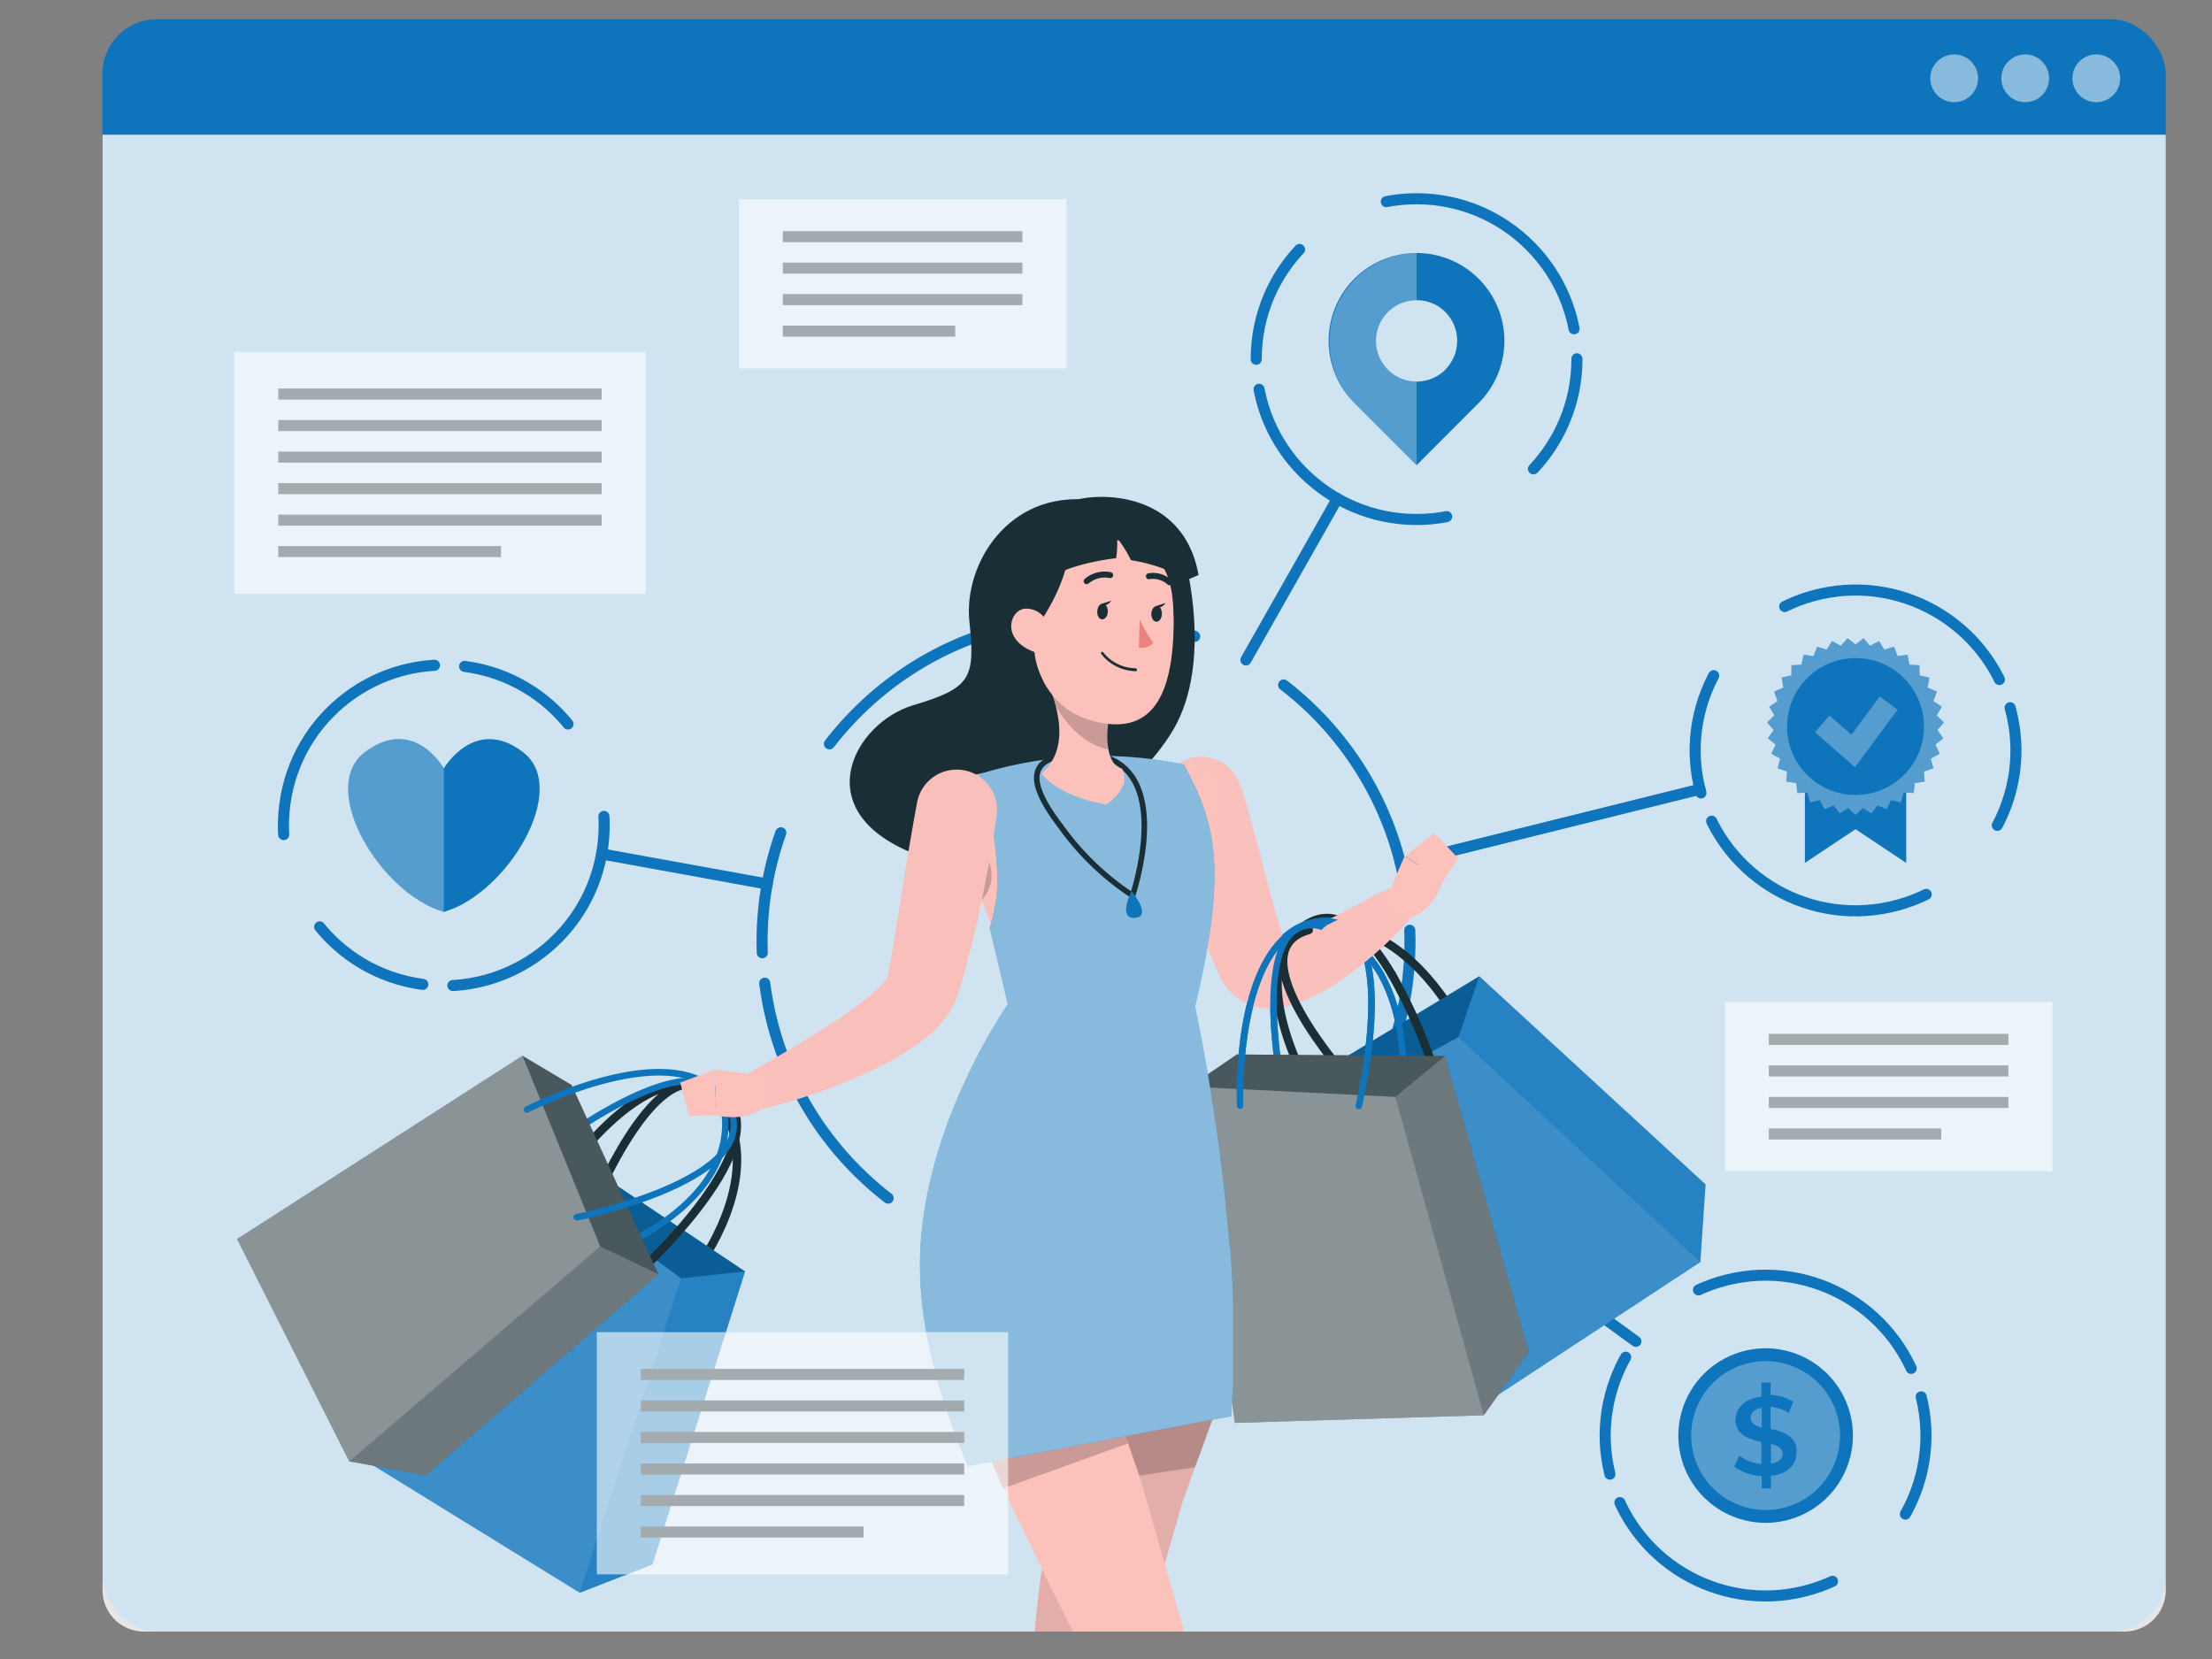<svg xmlns="http://www.w3.org/2000/svg" id="b1127ec7-03ca-467d-bf68-7cb068e7a052" data-name="Layer 1" viewBox="0 0 200 150"><rect x="0" y="0" width="200" height="150" fill="#808080" stroke="none"/><defs><style>.eafbe86b-ddb5-4d0b-82b0-63b631d8983c{fill:#0e74bb;}.ab53586a-e867-4678-bcfc-7593120a7008,.ad4e100e-896f-464a-bafb-afa60e9bf328,.af3e88de-bd96-4344-a50f-377c65035845,.b2ba86cc-29bb-457d-8012-9e891bf44e27,.b592d546-d0e6-4cbd-97f6-20b055ea99e0,.e40eb1cc-bac5-4da0-8084-0a31f04b4efc{fill:#fff;}.b592d546-d0e6-4cbd-97f6-20b055ea99e0{opacity:0.8;}.a000212c-4af8-4c0f-aae8-7e5da39e0f91,.a1c8bc28-eec2-41ed-86d0-d64fc3c59061,.a98bbe9c-9f67-4d50-b7fa-7cd70ee61658,.ac45590e-9ae3-4d70-a1c7-58a707c3bcbb,.ad627a38-e774-435c-9f26-3e9f2e804024,.adfc861a-7f82-49ea-af84-a9ef8c645955,.b29d099b-a529-4eea-be20-57c602fd358a,.bb7db1bf-3e32-4f9d-b155-c25f5b06b7d3,.f2341ddb-9a4e-47a2-86ea-ec6a9d1ba81f,.f4a7be04-aa27-474f-af88-fe1fe3a74fa9,.fa8d6cd0-754a-4679-9c84-724f77afa37a{fill:none;}.a1c8bc28-eec2-41ed-86d0-d64fc3c59061,.ac45590e-9ae3-4d70-a1c7-58a707c3bcbb,.adfc861a-7f82-49ea-af84-a9ef8c645955,.f4a7be04-aa27-474f-af88-fe1fe3a74fa9{stroke:#1a2e35;}.a1c8bc28-eec2-41ed-86d0-d64fc3c59061,.a98bbe9c-9f67-4d50-b7fa-7cd70ee61658,.ac45590e-9ae3-4d70-a1c7-58a707c3bcbb{stroke-miterlimit:10;}.af3e88de-bd96-4344-a50f-377c65035845{opacity:0.6;}.a98bbe9c-9f67-4d50-b7fa-7cd70ee61658,.b2ba86cc-29bb-457d-8012-9e891bf44e27{opacity:0.3;}.a98bbe9c-9f67-4d50-b7fa-7cd70ee61658{stroke:#fff;stroke-width:2px;}.a000212c-4af8-4c0f-aae8-7e5da39e0f91,.ad627a38-e774-435c-9f26-3e9f2e804024,.b29d099b-a529-4eea-be20-57c602fd358a,.bb7db1bf-3e32-4f9d-b155-c25f5b06b7d3,.f2341ddb-9a4e-47a2-86ea-ec6a9d1ba81f,.fa8d6cd0-754a-4679-9c84-724f77afa37a{stroke:#0e74bb;}.a000212c-4af8-4c0f-aae8-7e5da39e0f91,.ad627a38-e774-435c-9f26-3e9f2e804024,.adfc861a-7f82-49ea-af84-a9ef8c645955,.b29d099b-a529-4eea-be20-57c602fd358a,.bb7db1bf-3e32-4f9d-b155-c25f5b06b7d3,.f2341ddb-9a4e-47a2-86ea-ec6a9d1ba81f,.f4a7be04-aa27-474f-af88-fe1fe3a74fa9,.fa8d6cd0-754a-4679-9c84-724f77afa37a{stroke-linecap:round;stroke-linejoin:round;}.f2341ddb-9a4e-47a2-86ea-ec6a9d1ba81f{stroke-dasharray:11.04 9.2 23 2.76;}.ad627a38-e774-435c-9f26-3e9f2e804024{stroke-dasharray:10.93 9.11 22.77 2.73;}.fa8d6cd0-754a-4679-9c84-724f77afa37a{stroke-dasharray:10.93 9.11 22.77 2.73;}.bb7db1bf-3e32-4f9d-b155-c25f5b06b7d3{stroke-dasharray:10.93 9.11 22.77 2.73;}.a000212c-4af8-4c0f-aae8-7e5da39e0f91{stroke-dasharray:10.93 9.11 22.77 2.73;}.f4a7be04-aa27-474f-af88-fe1fe3a74fa9{stroke-width:0.76px;}.ad1bcc65-0a20-49eb-b456-d213acd14d74{fill:#f9c0bc;}.b0cbf303-1246-402f-9c88-4f85423350ba{fill:#fcc1bb;}.ab53586a-e867-4678-bcfc-7593120a7008,.e84d29b5-d2b9-4794-9af7-363f616ce18a{opacity:0.1;}.a176eedc-a461-4a6a-9e7b-832c28d61af9,.e40eb1cc-bac5-4da0-8084-0a31f04b4efc{opacity:0.2;}.a176eedc-a461-4a6a-9e7b-832c28d61af9,.e84d29b5-d2b9-4794-9af7-363f616ce18a{isolation:isolate;}.ac671848-4030-4a9b-ac26-9fa46f5a8d71{fill:#1a2e35;}.ad4e100e-896f-464a-bafb-afa60e9bf328{opacity:0.5;}.bc989f16-0b67-4b47-8830-9e4a85cbfb75{fill:#f9c0bb;}.a1c8bc28-eec2-41ed-86d0-d64fc3c59061{stroke-width:0.5px;}.ecf64fd6-4e48-4ae7-b612-eb9bf528b835{fill:#eb827e;}.adfc861a-7f82-49ea-af84-a9ef8c645955{stroke-width:0.54px;}</style></defs><title>Shopify Web Development</title><rect class="eafbe86b-ddb5-4d0b-82b0-63b631d8983c" x="9.26" y="1.74" width="186.56" height="145.77" rx="4.92"></rect><path class="b592d546-d0e6-4cbd-97f6-20b055ea99e0" d="M195.82,12.18v131.6a3.74,3.74,0,0,1-3.73,3.74H13a3.74,3.74,0,0,1-3.73-3.74V12.18Z"></path><line class="ac45590e-9ae3-4d70-a1c7-58a707c3bcbb" x1="25.16" y1="35.63" x2="54.4" y2="35.63"></line><line class="ac45590e-9ae3-4d70-a1c7-58a707c3bcbb" x1="25.16" y1="38.48" x2="54.4" y2="38.48"></line><line class="ac45590e-9ae3-4d70-a1c7-58a707c3bcbb" x1="25.16" y1="41.33" x2="54.4" y2="41.33"></line><line class="ac45590e-9ae3-4d70-a1c7-58a707c3bcbb" x1="25.16" y1="44.18" x2="54.4" y2="44.18"></line><line class="ac45590e-9ae3-4d70-a1c7-58a707c3bcbb" x1="25.16" y1="47.03" x2="54.4" y2="47.03"></line><line class="ac45590e-9ae3-4d70-a1c7-58a707c3bcbb" x1="25.16" y1="49.87" x2="45.3" y2="49.87"></line><rect class="af3e88de-bd96-4344-a50f-377c65035845" x="21.18" y="31.8" width="37.19" height="21.9"></rect><line class="ac45590e-9ae3-4d70-a1c7-58a707c3bcbb" x1="70.78" y1="21.4" x2="92.44" y2="21.4"></line><line class="ac45590e-9ae3-4d70-a1c7-58a707c3bcbb" x1="70.78" y1="24.24" x2="92.44" y2="24.24"></line><line class="ac45590e-9ae3-4d70-a1c7-58a707c3bcbb" x1="70.78" y1="27.09" x2="92.44" y2="27.09"></line><line class="ac45590e-9ae3-4d70-a1c7-58a707c3bcbb" x1="70.78" y1="29.94" x2="86.37" y2="29.94"></line><rect class="af3e88de-bd96-4344-a50f-377c65035845" x="66.81" y="18.02" width="29.61" height="15.29"></rect><line class="ac45590e-9ae3-4d70-a1c7-58a707c3bcbb" x1="159.93" y1="93.98" x2="181.59" y2="93.98"></line><line class="ac45590e-9ae3-4d70-a1c7-58a707c3bcbb" x1="159.93" y1="96.83" x2="181.59" y2="96.83"></line><line class="ac45590e-9ae3-4d70-a1c7-58a707c3bcbb" x1="159.93" y1="99.68" x2="181.59" y2="99.68"></line><line class="ac45590e-9ae3-4d70-a1c7-58a707c3bcbb" x1="159.93" y1="102.53" x2="175.52" y2="102.53"></line><rect class="af3e88de-bd96-4344-a50f-377c65035845" x="155.96" y="90.6" width="29.61" height="15.29"></rect><circle class="eafbe86b-ddb5-4d0b-82b0-63b631d8983c" cx="159.64" cy="129.8" r="7.89" transform="translate(-37.52 70.97) rotate(-22.5)"></circle><circle class="b2ba86cc-29bb-457d-8012-9e891bf44e27" cx="159.64" cy="129.8" r="6.73" transform="translate(-37.52 70.97) rotate(-22.5)"></circle><path class="eafbe86b-ddb5-4d0b-82b0-63b631d8983c" d="M160.12,133.44v1.13h-.83v-1.12a4.49,4.49,0,0,1-2.49-.84l.46-1a3.87,3.87,0,0,0,2,.77v-2c-1.13-.27-2.34-.64-2.34-2,0-1,.76-1.93,2.34-2.09V125h.83v1.12a4.41,4.41,0,0,1,2.06.62l-.42,1a4,4,0,0,0-1.64-.55v2c1.13.27,2.35.63,2.35,2C162.47,132.38,161.71,133.27,160.12,133.44Zm-.83-4.35v-1.8c-.72.11-1,.48-1,.92S158.7,128.92,159.29,129.09Zm1.89,2.35c0-.5-.45-.73-1.06-.9v1.79C160.86,132.22,161.18,131.87,161.18,131.44Z"></path><polygon class="eafbe86b-ddb5-4d0b-82b0-63b631d8983c" points="172.35 78.02 167.77 74.97 163.19 78.02 163.19 65.43 172.35 65.43 172.35 78.02"></polygon><polygon class="eafbe86b-ddb5-4d0b-82b0-63b631d8983c" points="167.77 58.27 168.49 57.71 169.09 58.39 169.9 57.96 170.37 58.74 171.24 58.47 171.57 59.32 172.47 59.2 172.64 60.1 173.55 60.15 173.56 61.06 174.45 61.27 174.29 62.17 175.13 62.53 174.81 63.39 175.57 63.9 175.11 64.68 175.76 65.32 175.17 66.01 175.7 66.75 174.99 67.33 175.38 68.15 174.58 68.59 174.81 69.47 173.95 69.76 174.02 70.67 173.12 70.8 173.03 71.7 172.12 71.67 171.87 72.55 170.98 72.35 170.58 73.17 169.74 72.82 169.2 73.55 168.43 73.06 167.77 73.68 167.1 73.06 166.34 73.55 165.8 72.82 164.96 73.17 164.55 72.35 163.66 72.55 163.41 71.67 162.5 71.7 162.41 70.8 161.51 70.67 161.58 69.76 160.72 69.47 160.96 68.59 160.16 68.15 160.54 67.33 159.84 66.75 160.37 66.01 159.77 65.32 160.43 64.68 159.97 63.9 160.72 63.39 160.41 62.53 161.24 62.17 161.09 61.27 161.97 61.06 161.98 60.15 162.89 60.1 163.06 59.2 163.97 59.32 164.3 58.47 165.16 58.74 165.64 57.96 166.44 58.39 167.05 57.71 167.77 58.27"></polygon><polygon class="b2ba86cc-29bb-457d-8012-9e891bf44e27" points="167.77 58.27 168.49 57.71 169.09 58.39 169.9 57.96 170.37 58.74 171.24 58.47 171.57 59.32 172.47 59.2 172.64 60.1 173.55 60.15 173.56 61.06 174.45 61.27 174.29 62.17 175.13 62.53 174.81 63.39 175.57 63.9 175.11 64.68 175.76 65.32 175.17 66.01 175.7 66.75 174.99 67.33 175.38 68.15 174.58 68.59 174.81 69.47 173.95 69.76 174.02 70.67 173.12 70.8 173.03 71.7 172.12 71.67 171.87 72.55 170.98 72.35 170.58 73.17 169.74 72.82 169.2 73.55 168.43 73.06 167.77 73.68 167.1 73.06 166.34 73.55 165.8 72.82 164.96 73.17 164.55 72.35 163.66 72.55 163.41 71.67 162.5 71.7 162.41 70.8 161.51 70.67 161.58 69.76 160.72 69.47 160.96 68.59 160.16 68.15 160.54 67.33 159.84 66.75 160.37 66.01 159.77 65.32 160.43 64.68 159.97 63.9 160.72 63.39 160.41 62.53 161.24 62.17 161.09 61.27 161.97 61.06 161.98 60.15 162.89 60.1 163.06 59.2 163.97 59.32 164.3 58.47 165.16 58.74 165.64 57.96 166.44 58.39 167.05 57.71 167.77 58.27"></polygon><circle class="eafbe86b-ddb5-4d0b-82b0-63b631d8983c" cx="167.77" cy="65.69" r="6.19"></circle><polyline class="a98bbe9c-9f67-4d50-b7fa-7cd70ee61658" points="164.76 65.45 167.56 67.9 170.76 63.57"></polyline><path class="eafbe86b-ddb5-4d0b-82b0-63b631d8983c" d="M133.69,25.2a7.94,7.94,0,1,0-11.23,11.24l5.62,5.62,5.61-5.62A7.94,7.94,0,0,0,133.69,25.2Zm-3,8.22a3.68,3.68,0,1,1,0-5.2A3.7,3.7,0,0,1,130.68,33.42Z"></path><path class="b2ba86cc-29bb-457d-8012-9e891bf44e27" d="M125.48,28.22a3.67,3.67,0,0,0,2.6,6.27v7.57l-5.62-5.62a8,8,0,0,1,5.62-13.57v4.27A3.67,3.67,0,0,0,125.48,28.22Z"></path><path class="eafbe86b-ddb5-4d0b-82b0-63b631d8983c" d="M40.13,82.45C34.4,80.81,28.66,71.26,33,68s7,1.26,7.13,1.47h0s2.8-4.78,7.14-1.48S45.86,80.81,40.13,82.45Z"></path><path class="b2ba86cc-29bb-457d-8012-9e891bf44e27" d="M40.13,69.45v13C34.4,80.81,28.66,71.26,33,68s7,1.26,7.13,1.47Z"></path><circle class="f2341ddb-9a4e-47a2-86ea-ec6a9d1ba81f" cx="98.19" cy="85.15" r="29.29" transform="translate(-2.78 3.31) rotate(-1.91)"></circle><circle class="ad627a38-e774-435c-9f26-3e9f2e804024" cx="128.08" cy="32.47" r="14.5"></circle><circle class="fa8d6cd0-754a-4679-9c84-724f77afa37a" cx="167.77" cy="67.86" r="14.5" transform="translate(-11.97 46.76) rotate(-15.33)"></circle><circle class="bb7db1bf-3e32-4f9d-b155-c25f5b06b7d3" cx="159.64" cy="129.8" r="14.5" transform="translate(-26.45 42.02) rotate(-13.86)"></circle><circle class="a000212c-4af8-4c0f-aae8-7e5da39e0f91" cx="40.13" cy="74.63" r="14.5" transform="translate(-39.15 104.55) rotate(-82.41)"></circle><line class="b29d099b-a529-4eea-be20-57c602fd358a" x1="112.65" y1="59.67" x2="120.92" y2="45.08"></line><line class="b29d099b-a529-4eea-be20-57c602fd358a" x1="54.4" y1="77.21" x2="69.37" y2="79.93"></line><line class="b29d099b-a529-4eea-be20-57c602fd358a" x1="121.89" y1="102.37" x2="147.91" y2="121.28"></line><line class="b29d099b-a529-4eea-be20-57c602fd358a" x1="153.7" y1="71.36" x2="126.63" y2="78.08"></line><path class="f4a7be04-aa27-474f-af88-fe1fe3a74fa9" d="M117.71,83.88c3.06-2.44,6,.6,8.15,4.26"></path><path class="f4a7be04-aa27-474f-af88-fe1fe3a74fa9" d="M131.16,91.27s-5.28-9.26-12.83-7.18"></path><path class="eafbe86b-ddb5-4d0b-82b0-63b631d8983c" d="M127.1,96.86a.27.27,0,0,1-.23.11.29.29,0,0,1-.27-.3c0-.1.25-10.45-7-12.55a2.55,2.55,0,0,0-2.59.42C114.22,87.1,116,97,116,97.12a.3.3,0,0,1-.24.34.3.3,0,0,1-.33-.24c-.08-.42-1.85-10.35,1.23-13.11a3.1,3.1,0,0,1,3.13-.54c7.65,2.22,7.38,13,7.38,13.12A.24.24,0,0,1,127.1,96.86Z"></path><path class="eafbe86b-ddb5-4d0b-82b0-63b631d8983c" d="M123.07,100.18a.31.31,0,0,1-.29.1.29.29,0,0,1-.21-.35c0-.12,2.8-11.77-.37-15.34a3.11,3.11,0,0,0-2.88-1c-7.46.9-6.92,16.18-6.91,16.33a.29.29,0,1,1-.58,0c0-.65-.56-16,7.42-16.92a3.67,3.67,0,0,1,3.38,1.16c3.37,3.79.62,15.36.5,15.86A.24.24,0,0,1,123.07,100.18Z"></path><path class="ad1bcc65-0a20-49eb-b456-d213acd14d74" d="M112.23,71.16c.71,2.39,1.39,4.83,2,7.25s1.33,4.89,2,7l.06.19,0,.1,0,0a.1.1,0,0,1,0,0,2.6,2.6,0,0,0-.27-.34,1.48,1.48,0,0,0-.81-.45c-.36,0,0,.09.32,0a13.84,13.84,0,0,0,2.93-1c2.12-.93,4.36-2.14,6.5-3.32l.07,0a1.81,1.81,0,0,1,2.45.71,1.83,1.83,0,0,1-.26,2.1,36.15,36.15,0,0,1-6.09,5.31,16.16,16.16,0,0,1-4.05,2.08,6.62,6.62,0,0,1-3.46.25,4.84,4.84,0,0,1-2.43-1.42,4.46,4.46,0,0,1-.78-1.14l-.28-.57c-.62-1.33-1.09-2.54-1.55-3.78s-.87-2.46-1.28-3.69c-.81-2.46-1.53-4.91-2.17-7.43a3.61,3.61,0,0,1,7-1.92Z"></path><path class="b0cbf303-1246-402f-9c88-4f85423350ba" d="M125.13,81.72,127,77.4l3.46,2.24s-.9,3.21-3.64,3.47Z"></path><polygon class="b0cbf303-1246-402f-9c88-4f85423350ba" points="129.67 75.32 131.85 77.61 130.49 79.64 127.03 77.4 129.67 75.32"></polygon><path class="f4a7be04-aa27-474f-af88-fe1fe3a74fa9" d="M118.33,84.09c-6.8,1.87,3.57,13.45,3.57,13.45"></path><polygon class="eafbe86b-ddb5-4d0b-82b0-63b631d8983c" points="133.75 88.27 154.21 107.09 153.74 114.11 134.93 126.47 115.53 102.72 117.64 98.01 133.75 88.27"></polygon><polygon class="ab53586a-e867-4678-bcfc-7593120a7008" points="133.75 88.27 154.21 107.09 153.74 114.11 134.93 126.47 115.53 102.72 131.86 93.77 133.75 88.27"></polygon><polygon class="ab53586a-e867-4678-bcfc-7593120a7008" points="131.86 93.77 153.74 114.11 134.93 126.47 115.53 102.72 131.86 93.77"></polygon><polygon class="a176eedc-a461-4a6a-9e7b-832c28d61af9" points="117.64 98.01 115.53 102.72 131.86 93.77 133.75 88.27 117.64 98.01"></polygon><path class="f4a7be04-aa27-474f-af88-fe1fe3a74fa9" d="M125.86,88.14a46.91,46.91,0,0,1,3.61,8.06"></path><path class="f4a7be04-aa27-474f-af88-fe1fe3a74fa9" d="M120.31,101.79s-8.77-13-2.6-17.91"></path><path class="eafbe86b-ddb5-4d0b-82b0-63b631d8983c" d="M119.48,84.09a2.37,2.37,0,0,1,.28-.27c.09-.07.18-.11.27-.17l-.24-.08a3.1,3.1,0,0,0-3.13.54c-3.08,2.76-1.31,12.69-1.23,13.11a.3.3,0,0,0,.33.24.3.3,0,0,0,.24-.34c0-.1-1.78-10,1-12.58A2.45,2.45,0,0,1,119.48,84.09Z"></path><path class="eafbe86b-ddb5-4d0b-82b0-63b631d8983c" d="M124.45,86.92l-.43.39c2.71,3.79,2.58,9.28,2.58,9.36a.29.29,0,0,0,.27.3.27.27,0,0,0,.23-.11.24.24,0,0,0,.07-.17C127.17,96.61,127.31,90.89,124.45,86.92Z"></path><polygon class="ac671848-4030-4a9b-ac26-9fa46f5a8d71" points="130.65 95.48 138.23 122.22 134.16 127.96 111.65 128.65 107.56 98.25 111.83 95.34 130.65 95.48"></polygon><polygon class="e40eb1cc-bac5-4da0-8084-0a31f04b4efc" points="130.65 95.48 138.23 122.22 134.16 127.96 111.65 128.65 107.56 98.25 111.83 95.34 130.65 95.48"></polygon><polygon class="e40eb1cc-bac5-4da0-8084-0a31f04b4efc" points="130.65 95.48 138.23 122.22 134.16 127.96 111.65 128.65 107.56 98.25 126.16 99.18 130.65 95.48"></polygon><polygon class="e40eb1cc-bac5-4da0-8084-0a31f04b4efc" points="126.16 99.18 134.16 127.96 111.65 128.65 107.56 98.25 126.16 99.18"></polygon><path class="eafbe86b-ddb5-4d0b-82b0-63b631d8983c" d="M120.11,83.6a4.78,4.78,0,0,1,.88-.43,4.3,4.3,0,0,0-1.74-.12c-8,1-7.44,16.27-7.42,16.92a.29.29,0,1,0,.58,0c0-.15-.55-15.43,6.91-16.33A4.23,4.23,0,0,1,120.11,83.6Z"></path><path class="eafbe86b-ddb5-4d0b-82b0-63b631d8983c" d="M123.91,87.4a2.55,2.55,0,0,1-.43.3c.85,4.81-.89,12.14-.91,12.23a.29.29,0,0,0,.21.35.31.31,0,0,0,.29-.1.24.24,0,0,0,.06-.11c.1-.4,1.86-7.82.87-12.74Z"></path><path class="ac671848-4030-4a9b-ac26-9fa46f5a8d71" d="M107.14,50.58s2.53,9.15-1,15.3-15.12,15-24.1,11.05-4.7-11.6.51-13.16,5.65-2.39,5.1-7.56,3.5-11.86,11-11S107.14,50.58,107.14,50.58Z"></path><path class="b0cbf303-1246-402f-9c88-4f85423350ba" d="M110.75,125.25h0l-1.11,3.06-1.59,4.34-1.11,3.07-1.63,5.65-1.77,6.14h-10c.17-1.71.38-3.62.65-5.63.32-2.37.7-4.87,1.18-7.34.12-.6.24-1.2.37-1.79h0c0-.13,0-.25.08-.38.11-.5.23-1,.34-1.51.36-1.56.77-3.14,1.2-4.7h0l3.14-.21Z"></path><path class="e84d29b5-d2b9-4794-9af7-363f616ce18a" d="M110.75,125.26l-1.11,3.06-1.59,4.34-1.11,3.07-1.63,5.65-1.77,6.14h-10c.17-1.74.38-3.67.65-5.69.32-2.38.71-4.87,1.2-7.28.12-.59.25-1.19.38-1.79h0c0-.13,0-.25.08-.38.11-.5.23-1,.34-1.51.36-1.56.77-3.14,1.2-4.7l3.14-.22Z"></path><path class="a176eedc-a461-4a6a-9e7b-832c28d61af9" d="M110.75,125.26l-2.7,7.4c-3,.46-8.09,1.22-12.67,1.89.14-.72.3-1.44.46-2.18.45-2,1-4.13,1.54-6.21Z"></path><path class="b0cbf303-1246-402f-9c88-4f85423350ba" d="M107.08,147.52H97c-.9-1.79-1.84-3.7-2.79-5.63l0-.06c-.6-1.23-1.21-2.46-1.8-3.68s-1.13-2.35-1.67-3.58c-.37-.81-.73-1.64-1.08-2.47-.83-2-1.58-3.95-2.24-5.91A43.46,43.46,0,0,1,85.14,116l12.56,1.45,2.45,7.36.37,1.12h0L102,130.5l1,2.92.16.46,2.15,7.5Z"></path><path class="a176eedc-a461-4a6a-9e7b-832c28d61af9" d="M102,130.5,90.7,134.58c-1.23-2.75-2.38-5.59-3.31-8.39l12.76-1.36Z"></path><path class="f4a7be04-aa27-474f-af88-fe1fe3a74fa9" d="M63.56,113.89s6.15-8.71,1.07-14.66C60.05,93.86,54,108.15,54,108.15"></path><polygon class="eafbe86b-ddb5-4d0b-82b0-63b631d8983c" points="67.37 114.96 58.99 141.46 52.42 144.01 33.26 132.2 46.56 104.57 51.73 104.49 67.37 114.96"></polygon><polygon class="ab53586a-e867-4678-bcfc-7593120a7008" points="67.37 114.96 58.99 141.46 52.42 144.01 33.26 132.2 46.56 104.57 61.58 115.58 67.37 114.96"></polygon><polygon class="ab53586a-e867-4678-bcfc-7593120a7008" points="61.58 115.58 52.42 144.01 33.26 132.2 46.56 104.57 61.58 115.58"></polygon><polygon class="a176eedc-a461-4a6a-9e7b-832c28d61af9" points="46.56 104.57 61.58 115.58 67.37 114.96 51.73 104.49 46.56 104.57"></polygon><path class="f4a7be04-aa27-474f-af88-fe1fe3a74fa9" d="M49.43,108.51s8.09-13.46,15.13-9.94-6.19,15.87-6.19,15.87"></path><path class="b0cbf303-1246-402f-9c88-4f85423350ba" d="M110.27,73.45c0,.32,0,.66,0,1,.13,3.88-2.09,5.29-3.33,17.2l-14.61.48c0-1.74-2.2-7.09-3.6-10.8-.5-1.33-.91-2.46-1.09-3.12s-.29-1.13-.45-1.72c-.2-.75-.42-1.53-.65-2.34-.3-1.09-.63-2.25-1-3.47,1-.27,2-.5,3-.71,1.6-.34,3.22-.61,4.84-.8a60.23,60.23,0,0,1,8.38-.5c1.84.07,3.81.26,5.3.43h0c1.45.15,2.44.3,2.44.3S110.08,69.61,110.27,73.45Z"></path><path class="eafbe86b-ddb5-4d0b-82b0-63b631d8983c" d="M111.24,113c.13,1.67.22,3.46.26,5.37,0,.19,0,.38,0,.58,0,.9,0,1.83,0,2.79,0,.38,0,.78,0,1.17s0,1,0,1.48,0,1.17-.07,1.76-.06,1.25-.09,1.89l-23.83,4.52c-.31-.73-.6-1.45-.86-2.15s-.43-1.11-.62-1.65-.39-1.1-.57-1.64c-.12-.38-.24-.75-.35-1.11q-.51-1.68-.87-3.24c0-.18-.09-.37-.13-.56a38,38,0,0,1-.91-6.62,2.62,2.62,0,0,1,0-.28c-.44-12.63,7.93-24.51,7.93-24.51L89.49,83.9a17.72,17.72,0,0,0,.71-3.82A30.92,30.92,0,0,0,88.46,70l.07,0a37,37,0,0,1,18.52-.87h0c2.63,5,4.13,8.77,1,21.88a177.12,177.12,0,0,1,3.12,21.66A2.64,2.64,0,0,1,111.24,113Z"></path><path class="ad4e100e-896f-464a-bafb-afa60e9bf328" d="M111.24,113c.13,1.67.22,3.46.26,5.37,0,.19,0,.38,0,.58,0,.9,0,1.83,0,2.79,0,.38,0,.78,0,1.17s0,1,0,1.48,0,1.17-.07,1.76-.06,1.25-.09,1.89l-23.83,4.52c-.31-.73-.6-1.45-.86-2.15s-.43-1.11-.62-1.65-.39-1.1-.57-1.64c-.12-.38-.24-.75-.35-1.11q-.51-1.68-.87-3.24c0-.18-.09-.37-.13-.56a38,38,0,0,1-.91-6.62,2.62,2.62,0,0,1,0-.28c-.44-12.63,7.93-24.51,7.93-24.51L89.49,83.9a17.72,17.72,0,0,0,.71-3.82A30.92,30.92,0,0,0,88.46,70l.07,0a37,37,0,0,1,18.52-.87h0c2.63,5,4.13,8.77,1,21.88a177.12,177.12,0,0,1,3.12,21.66A2.64,2.64,0,0,1,111.24,113Z"></path><path class="eafbe86b-ddb5-4d0b-82b0-63b631d8983c" d="M56.77,112.58a.29.29,0,0,1,0-.54c.1-.05,9.58-4.2,8.42-11.63a2.53,2.53,0,0,0-1.47-2.16c-3.52-1.48-11.76,4.31-11.84,4.37a.29.29,0,0,1-.41-.06.3.3,0,0,1,.07-.41c.35-.24,8.6-6.05,12.41-4.43a3.13,3.13,0,0,1,1.81,2.61c1.23,7.86-8.66,12.19-8.76,12.24A.31.31,0,0,1,56.77,112.58Z"></path><polygon class="ac671848-4030-4a9b-ac26-9fa46f5a8d71" points="59.53 115.21 38.51 133.4 31.58 132.13 21.44 112.03 47.24 95.46 51.68 98.1 59.53 115.21"></polygon><polygon class="e40eb1cc-bac5-4da0-8084-0a31f04b4efc" points="59.53 115.21 38.51 133.4 31.58 132.13 21.44 112.03 47.24 95.46 51.68 98.1 59.53 115.21"></polygon><polygon class="e40eb1cc-bac5-4da0-8084-0a31f04b4efc" points="59.53 115.21 38.51 133.4 31.58 132.13 21.44 112.03 47.24 95.46 54.27 112.7 59.53 115.21"></polygon><polygon class="e40eb1cc-bac5-4da0-8084-0a31f04b4efc" points="54.27 112.7 31.58 132.13 21.44 112.03 47.24 95.46 54.27 112.7"></polygon><path class="eafbe86b-ddb5-4d0b-82b0-63b631d8983c" d="M52.06,110.33a.29.29,0,0,1-.21-.22.29.29,0,0,1,.23-.34c.11,0,11.84-2.45,13.73-6.83a3.06,3.06,0,0,0-.34-3c-4-6.38-17.58.58-17.71.65a.29.29,0,0,1-.27-.51c.58-.3,14.22-7.27,18.47-.44a3.66,3.66,0,0,1,.38,3.55c-2,4.65-13.65,7.07-14.15,7.17A.29.29,0,0,1,52.06,110.33Z"></path><path class="a176eedc-a461-4a6a-9e7b-832c28d61af9" d="M89.63,78.78a3.18,3.18,0,0,1-.86,2.58c-.5-1.33-.91-2.46-1.09-3.12s-.29-1.13-.45-1.72a15.24,15.24,0,0,1,1.54,0A5.42,5.42,0,0,1,89.63,78.78Z"></path><path class="bc989f16-0b67-4b47-8830-9e4a85cbfb75" d="M90.1,73.8c-.41,2.84-.91,5.64-1.52,8.45-.29,1.4-.62,2.8-1,4.22-.18.71-.36,1.41-.58,2.15-.1.35-.22.74-.34,1.12l-.1.3q-.09.27-.21.54a5.26,5.26,0,0,1-.48.92,9.27,9.27,0,0,1-2.08,2.26,19.23,19.23,0,0,1-2,1.44,35.79,35.79,0,0,1-4.07,2.1,52.61,52.61,0,0,1-8.34,2.85A1.8,1.8,0,0,1,68,96.85l0,0c2.4-1.36,4.83-2.79,7.09-4.25a36.52,36.52,0,0,0,3.21-2.28,13.81,13.81,0,0,0,1.3-1.16,3.48,3.48,0,0,0,.7-.94s0-.07,0,0a.05.05,0,0,0,0,0l0-.21.19-.94.34-2,.67-4.12c.43-2.76.89-5.54,1.4-8.29v0A3.61,3.61,0,0,1,90.1,73.8Z"></path><path class="b0cbf303-1246-402f-9c88-4f85423350ba" d="M69.32,97.33l-4.67-.62.11,4.12s3.2.9,4.85-1.3Z"></path><polygon class="b0cbf303-1246-402f-9c88-4f85423350ba" points="61.5 97.88 62.32 100.93 64.76 100.83 64.64 96.71 61.5 97.88"></polygon><path class="a1c8bc28-eec2-41ed-86d0-d64fc3c59061" d="M96.87,68.21c-3.47.31-4.41,2-1,6.46a24.5,24.5,0,0,0,6.53,6.3S107.06,67.3,96.87,68.21Z"></path><path class="b0cbf303-1246-402f-9c88-4f85423350ba" d="M100,72.74c-4.55-.8-5.83-2.82-5.83-2.82,2-1.68,1.73-4.3,1.32-5.94A8.69,8.69,0,0,0,95,62.46l5.46,1.28a17.48,17.48,0,0,0-.32,2.31,7.3,7.3,0,0,0,.08,1.71c.3,1.67,1.23,1.73,1.23,1.73C102.37,71.34,100,72.74,100,72.74Z"></path><path class="a176eedc-a461-4a6a-9e7b-832c28d61af9" d="M100.17,66.05a7.3,7.3,0,0,0,.08,1.71c-2.18-.39-3.75-2.21-4.73-3.78A8.69,8.69,0,0,0,95,62.46l5.46,1.28A17.48,17.48,0,0,0,100.17,66.05Z"></path><path class="b0cbf303-1246-402f-9c88-4f85423350ba" d="M100.07,48.43c4.78.4,6.11,3.09,6.05,8-.07,6.19-1.8,10.46-7.68,8.64C90.47,62.66,92.13,47.77,100.07,48.43Z"></path><path class="ecf64fd6-4e48-4ae7-b612-eb9bf528b835" d="M103.05,56a10,10,0,0,0,1.23,2.1,1.33,1.33,0,0,1-1.31.44Z"></path><path class="ac671848-4030-4a9b-ac26-9fa46f5a8d71" d="M100.16,55.32c0,.39-.26.7-.52.68s-.46-.34-.43-.74.25-.7.51-.68S100.18,54.92,100.16,55.32Z"></path><path class="ac671848-4030-4a9b-ac26-9fa46f5a8d71" d="M99.61,54.59l.88-.28S100,55,99.61,54.59Z"></path><path class="ac671848-4030-4a9b-ac26-9fa46f5a8d71" d="M105.05,55.53c0,.39-.25.7-.51.68s-.46-.34-.44-.74.26-.7.52-.68S105.08,55.14,105.05,55.53Z"></path><path class="ac671848-4030-4a9b-ac26-9fa46f5a8d71" d="M104.51,54.8l.88-.28S104.92,55.21,104.51,54.8Z"></path><path class="adfc861a-7f82-49ea-af84-a9ef8c645955" d="M100.38,52a2.51,2.51,0,0,0-2.13.55"></path><path class="adfc861a-7f82-49ea-af84-a9ef8c645955" d="M103.88,52.1a2.24,2.24,0,0,1,1.87.55"></path><path class="ac671848-4030-4a9b-ac26-9fa46f5a8d71" d="M94.17,56.06s2.57-3.74,2.48-6.81c0,0,9.8-3.08,9.47,6.58,0,0,1.63-8.47-6.57-9.34s-9.17,11.16-5.23,15.09C94.32,61.58,92.58,58.4,94.17,56.06Z"></path><path class="b0cbf303-1246-402f-9c88-4f85423350ba" d="M94.87,57.13a2.1,2.1,0,0,0-2.1-2.1c-1.5,0-2.46,3,1.17,4.06C94.46,59.24,94.8,58.75,94.87,57.13Z"></path><path class="ac671848-4030-4a9b-ac26-9fa46f5a8d71" d="M97.53,45.14c2.62-.6,9.53-.38,10.84,6.85l-1,.43a15.3,15.3,0,0,0-5.11-1.77,11.58,11.58,0,0,0-1.25-2,10.58,10.58,0,0,1-.09,1.82s-4.53.45-6.64,2.2c-3.29,2.73-3.57,4.54-3.57,4.54S89,47.1,97.53,45.14Z"></path><path class="ac671848-4030-4a9b-ac26-9fa46f5a8d71" d="M101.94,60.6a4,4,0,0,0,.74.09.12.12,0,0,0,.12-.13.14.14,0,0,0-.14-.14A3.8,3.8,0,0,1,99.76,59a.13.13,0,0,0-.18-.05.15.15,0,0,0,0,.19A4,4,0,0,0,101.94,60.6Z"></path><path class="eafbe86b-ddb5-4d0b-82b0-63b631d8983c" d="M102.31,80.57s1.92,2.31.31,2.42S102.31,80.57,102.31,80.57Z"></path><circle class="ad4e100e-896f-464a-bafb-afa60e9bf328" cx="189.54" cy="7.08" r="2.16"></circle><circle class="ad4e100e-896f-464a-bafb-afa60e9bf328" cx="183.11" cy="7.08" r="2.16"></circle><circle class="ad4e100e-896f-464a-bafb-afa60e9bf328" cx="176.69" cy="7.08" r="2.16"></circle><line class="ac45590e-9ae3-4d70-a1c7-58a707c3bcbb" x1="57.94" y1="124.27" x2="87.18" y2="124.27"></line><line class="ac45590e-9ae3-4d70-a1c7-58a707c3bcbb" x1="57.94" y1="127.12" x2="87.18" y2="127.12"></line><line class="ac45590e-9ae3-4d70-a1c7-58a707c3bcbb" x1="57.94" y1="129.97" x2="87.18" y2="129.97"></line><line class="ac45590e-9ae3-4d70-a1c7-58a707c3bcbb" x1="57.94" y1="132.82" x2="87.18" y2="132.82"></line><line class="ac45590e-9ae3-4d70-a1c7-58a707c3bcbb" x1="57.94" y1="135.67" x2="87.18" y2="135.67"></line><line class="ac45590e-9ae3-4d70-a1c7-58a707c3bcbb" x1="57.94" y1="138.52" x2="78.08" y2="138.52"></line><rect class="af3e88de-bd96-4344-a50f-377c65035845" x="53.96" y="120.45" width="37.19" height="21.9"></rect></svg>